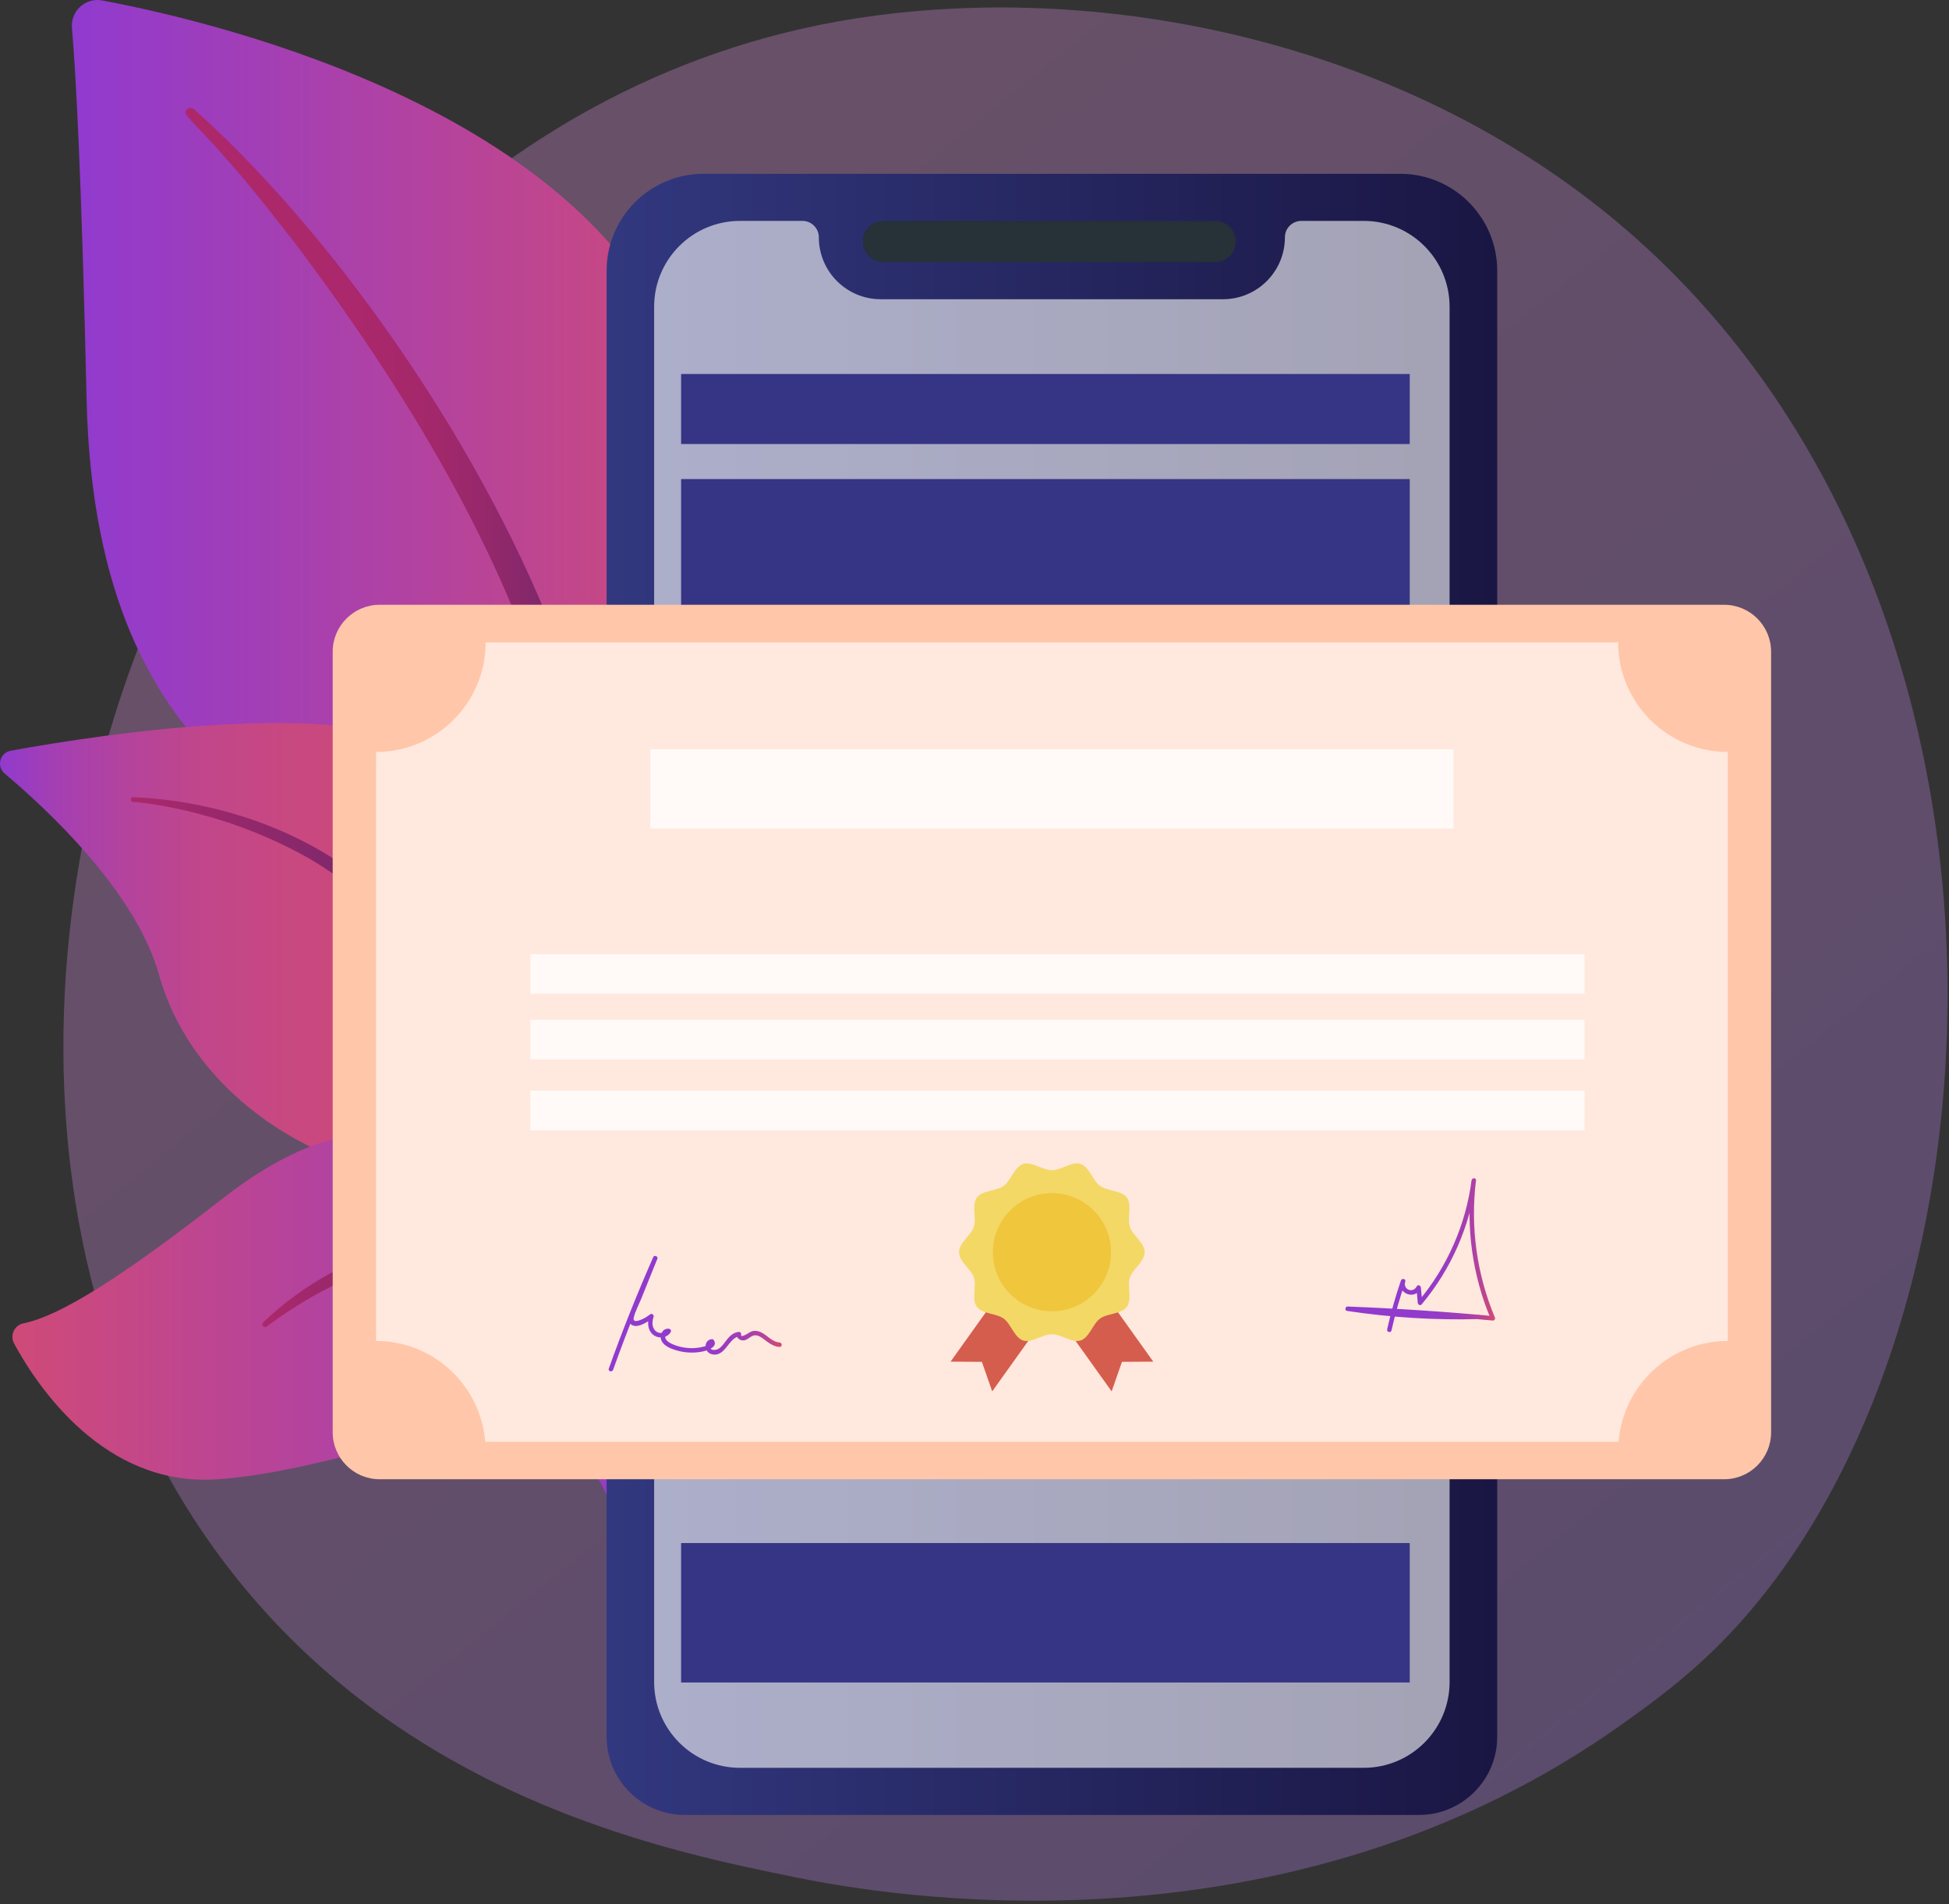 <svg width="259" height="253" viewBox="0 0 259 253" fill="none" xmlns="http://www.w3.org/2000/svg">
<rect x="0" y="0" width="259" height="253" fill="#333333" stroke="none"/>
<path opacity="0.3" d="M229.788 217.17C224.645 222.583 219.783 226.075 215.94 228.831C170.757 261.248 117.296 251.798 105.934 249.492C89.154 246.086 56.723 239.496 33.273 211.923C-2.198 170.208 3.324 104.483 30.839 61.093C35.873 53.156 62.459 9.112 116.499 2.048C149.2 -2.227 187.323 6.393 214.929 29.526C272.878 78.077 268.751 176.153 229.788 217.17Z" fill="url(#paint0_linear_17371_15685)"/>
<path d="M76.713 166.452C76.713 166.452 77.571 130.345 60.943 120.681C44.315 111.017 12.691 104.973 11.51 53.129C10.817 22.776 10.063 9.507 9.56 3.719C9.365 1.461 11.367 -0.361 13.597 0.061C29.348 3.026 80.513 15.242 91.239 50.164C103.958 91.566 76.713 166.452 76.713 166.452Z" fill="url(#paint1_linear_17371_15685)"/>
<path d="M25.77 14.488C43.057 29.906 63.049 57.199 73.704 84.487C75.07 88.985 79.074 98.549 80.811 115.542C82.362 129.713 81.589 144.69 79.71 154.606C79.591 155.232 78.989 155.645 78.358 155.526C77.281 155.322 77.423 154.164 77.433 154.198C79.582 137.261 78.69 116.178 73.766 97.154C67.475 73.799 53.442 51.15 38.93 31.946L37.435 30.053C26.192 15.612 23.825 15.508 24.873 14.502C25.12 14.265 25.509 14.26 25.76 14.488H25.77Z" fill="url(#paint2_linear_17371_15685)"/>
<path d="M103.435 235.876C105.683 236.981 82.133 207.363 74.757 160.847C71.279 138.929 71.236 111.465 58.75 100.886C48.36 92.076 12.998 97.641 1.427 99.752C-0.02 100.018 -0.504 101.844 0.62 102.788C6.171 107.447 18.036 118.439 21.129 129.517C25.204 144.119 39.086 153.404 51.515 155.918C63.94 158.432 70.857 160.871 76.91 180.744C82.964 200.617 97.044 232.744 103.439 235.876H103.435Z" fill="url(#paint3_linear_17371_15685)"/>
<path d="M17.7 105.922C32.463 106.539 48.308 113.276 56.35 125.905L57.109 127.11C58.859 129.937 68.798 150.029 74.316 166.68C74.382 166.889 74.273 167.112 74.064 167.179C73.713 167.297 73.533 166.908 73.571 166.941C69.728 157.534 64.206 145.602 59.808 136.683C55.092 126.948 51.791 120.359 41.036 114.044C29.062 107.246 17.628 106.544 17.662 106.553C17.486 106.534 17.358 106.378 17.377 106.207C17.396 106.041 17.538 105.913 17.704 105.922H17.7Z" fill="url(#paint4_linear_17371_15685)"/>
<path d="M93.34 239.768C94.673 240.47 85.82 225.227 85.137 211.797C84.459 198.366 81.427 175.447 69.847 161.732C58.267 148.021 45.581 146.769 29.603 159.237C16.286 169.626 7.979 174.868 3.107 175.841C1.902 176.083 1.285 177.445 1.874 178.526C5 184.281 13.834 197.498 28.664 196.568C47.583 195.382 70.516 183.081 77.504 193.342C84.492 203.604 83.596 209.344 83.809 214.207C84.022 219.07 84.502 235.109 93.34 239.768Z" fill="url(#paint5_linear_17371_15685)"/>
<path d="M34.972 175.701C40.769 170.146 50.21 164.686 58.46 165.701C69.196 167.428 76.345 174.596 80.245 185.27C81.768 189.801 82.399 192.22 83.3 197.771C83.371 198.212 82.717 198.345 82.608 197.913C81.953 195.304 81.303 192.572 80.33 189.749C74.671 171.522 62.597 169.069 62.127 168.694C61.216 168.784 55.68 164.643 42.544 171.707C40.091 173.04 37.705 174.568 35.461 176.247L35.447 176.256C35.285 176.38 35.053 176.347 34.934 176.185C34.82 176.033 34.839 175.825 34.972 175.701Z" fill="url(#paint6_linear_17371_15685)"/>
<path d="M93.498 23.094H186.079C193.191 23.094 198.964 28.867 198.964 35.979V230.773C198.964 236.504 194.31 241.158 188.579 241.158H90.998C85.267 241.158 80.613 236.504 80.613 230.773V35.979C80.613 28.867 86.387 23.094 93.498 23.094Z" fill="url(#paint7_linear_17371_15685)"/>
<path opacity="0.6" d="M181.229 29.352H172.931C171.726 29.352 170.749 30.329 170.749 31.534C170.749 36.074 167.068 39.76 162.523 39.76H117.041C112.501 39.76 108.815 36.079 108.815 31.534C108.815 30.329 107.838 29.352 106.633 29.352H98.335C92.035 29.352 86.926 34.461 86.926 40.761V223.486C86.926 229.786 92.035 234.896 98.335 234.896H181.224C187.524 234.896 192.634 229.786 192.634 223.486V40.761C192.634 34.461 187.524 29.352 181.224 29.352H181.229Z" fill="white"/>
<path d="M161.483 34.826H117.382C115.869 34.826 114.645 33.602 114.645 32.089C114.645 30.576 115.869 29.352 117.382 29.352H161.483C162.996 29.352 164.22 30.576 164.22 32.089C164.22 33.602 162.996 34.826 161.483 34.826Z" fill="#263138"/>
<path d="M187.339 49.695H90.512V58.999H187.339V49.695Z" fill="#363484"/>
<path d="M187.339 63.656H90.512V82.182H187.339V63.656Z" fill="#363484"/>
<path d="M187.339 205.031H90.512V223.557H187.339V205.031Z" fill="#363484"/>
<path d="M229.117 80.359H50.454C47.006 80.359 44.211 83.155 44.211 86.603V190.309C44.211 193.757 47.006 196.553 50.454 196.553H229.117C232.565 196.553 235.36 193.757 235.36 190.309V86.603C235.36 83.155 232.565 80.359 229.117 80.359Z" fill="#FFC6A9"/>
<path opacity="0.6" d="M49.969 99.913V178.182C57.621 178.182 63.878 184.083 64.476 191.579H215.096C215.694 184.083 221.956 178.182 229.604 178.182V99.913C221.558 99.913 215.035 93.39 215.035 85.344H64.538C64.538 93.39 58.015 99.913 49.969 99.913Z" fill="white"/>
<path d="M131.852 184.877L130.481 180.953L126.32 180.925L135.372 168.258L140.904 172.21L131.852 184.877Z" fill="#D55D4E"/>
<path d="M147.724 184.877L149.095 180.953L153.255 180.925L144.203 168.258L138.672 172.21L147.724 184.877Z" fill="#D55D4E"/>
<path d="M152.114 166.384C152.114 167.637 150.52 168.624 150.15 169.753C149.77 170.924 150.468 172.656 149.756 173.633C149.04 174.62 147.17 174.487 146.184 175.204C145.211 175.915 144.76 177.737 143.589 178.117C142.455 178.482 141.032 177.286 139.779 177.286C138.527 177.286 137.099 178.482 135.97 178.117C134.798 177.737 134.352 175.915 133.375 175.204C132.393 174.487 130.523 174.62 129.807 173.633C129.095 172.656 129.798 170.929 129.413 169.753C129.048 168.624 127.449 167.637 127.449 166.384C127.449 165.132 129.043 164.145 129.413 163.016C129.793 161.844 129.095 160.113 129.807 159.135C130.523 158.153 132.393 158.286 133.375 157.57C134.347 156.858 134.798 155.041 135.97 154.657C137.099 154.291 138.527 155.487 139.779 155.487C141.032 155.487 142.46 154.287 143.589 154.657C144.76 155.036 145.206 156.858 146.184 157.57C147.17 158.286 149.035 158.153 149.756 159.14C150.463 160.117 149.765 161.849 150.15 163.021C150.515 164.15 152.114 165.137 152.114 166.389V166.384Z" fill="#F3D866"/>
<path d="M147.644 166.383C147.644 170.719 144.129 174.234 139.793 174.234C135.457 174.234 131.941 170.719 131.941 166.383C131.941 162.047 135.457 158.531 139.793 158.531C144.129 158.531 147.644 162.047 147.644 166.383Z" fill="#F0C63C"/>
<path opacity="0.78" d="M193.156 99.547H86.414V110.084H193.156V99.547Z" fill="white"/>
<path opacity="0.78" d="M210.575 135.508H70.473V140.774H210.575V135.508Z" fill="white"/>
<path opacity="0.78" d="M210.575 126.773H70.473V132.039H210.575V126.773Z" fill="white"/>
<path opacity="0.78" d="M210.575 144.93H70.473V150.196H210.575V144.93Z" fill="white"/>
<path d="M81.475 182.013C83.25 177.051 85.204 172.15 87.334 167.325L86.793 167.097C85.835 169.47 84.882 171.837 83.923 174.209C83.686 174.792 83.264 175.812 84.123 176.126C84.934 176.42 86.115 175.604 86.722 175.143L86.286 174.807C85.978 175.708 86.063 176.927 86.964 177.473C87.69 177.909 88.691 177.748 89.128 176.998C89.251 176.785 89.085 176.576 88.871 176.553C88.141 176.467 87.647 177.269 87.828 177.928C88.084 178.877 89.322 179.28 90.157 179.499C91.239 179.779 92.387 179.797 93.478 179.556C94.09 179.418 95.413 178.953 94.868 178.085C94.816 177.999 94.716 177.928 94.612 177.938C93.483 178.023 93.516 179.631 94.531 179.921C96.377 180.452 96.751 177.776 98.279 177.549L97.914 177.183C97.819 177.691 98.189 178.066 98.696 178.104C99.375 178.151 99.754 177.387 100.419 177.425C101.002 177.459 101.529 177.976 101.979 178.298C102.473 178.649 102.976 178.939 103.592 178.972C103.972 178.996 103.972 178.403 103.592 178.379C102.61 178.322 101.941 177.387 101.087 177.003C100.755 176.856 100.4 176.785 100.039 176.866C99.816 176.918 99.621 177.022 99.432 177.15C99.361 177.198 98.397 177.819 98.483 177.34C98.526 177.103 98.35 176.942 98.118 176.975C97.292 177.098 96.799 177.724 96.324 178.355C96.021 178.759 95.689 179.214 95.172 179.342C94.892 179.413 94.488 179.404 94.36 179.076C94.289 178.891 94.36 178.545 94.607 178.526L94.351 178.379C94.522 178.654 93.739 178.872 93.606 178.906C93.279 178.996 92.942 179.057 92.605 179.095C92.007 179.162 91.391 179.138 90.797 179.034C90.247 178.934 89.692 178.773 89.194 178.521C88.905 178.374 88.591 178.189 88.454 177.886C88.312 177.568 88.454 177.093 88.871 177.146L88.615 176.7C88.307 177.231 87.534 177.24 87.107 176.842C86.599 176.367 86.651 175.566 86.855 174.968C86.936 174.736 86.627 174.475 86.419 174.631C86.11 174.864 85.788 175.077 85.441 175.243C85.147 175.385 84.047 175.879 84.213 175.106C84.403 174.237 84.896 173.355 85.228 172.529C85.94 170.769 86.646 169.009 87.358 167.249C87.481 166.941 86.95 166.713 86.817 167.022C84.668 171.894 82.695 176.837 80.901 181.852C80.773 182.212 81.347 182.369 81.475 182.008V182.013Z" fill="url(#paint8_linear_17371_15685)"/>
<path d="M184.91 176.794C185.404 174.598 186.016 172.43 186.746 170.3C186.87 169.939 186.295 169.783 186.172 170.143C185.598 171.827 187.984 172.824 188.777 171.23L188.226 171.078L188.407 173.113C188.426 173.341 188.734 173.54 188.914 173.322C192.847 168.644 195.361 162.908 196.149 156.845H195.556C194.783 163.079 195.665 169.46 198.104 175.248L198.388 174.873C191.965 174.275 185.532 173.853 179.084 173.602C178.757 173.587 178.672 174.133 179.004 174.185C184.787 175.058 190.636 175.428 196.486 175.272C196.865 175.262 196.87 174.669 196.486 174.679C190.693 174.835 184.891 174.479 179.16 173.611L179.08 174.195C185.522 174.446 191.96 174.868 198.383 175.466C198.559 175.48 198.739 175.262 198.668 175.091C196.249 169.341 195.376 163.036 196.144 156.845C196.192 156.466 195.599 156.471 195.551 156.845C194.787 162.738 192.316 168.355 188.492 172.9L189 173.108L188.819 171.073C188.796 170.807 188.411 170.637 188.269 170.921C187.78 171.908 186.39 171.343 186.746 170.29L186.172 170.134C185.442 172.264 184.83 174.432 184.336 176.628C184.251 176.998 184.825 177.16 184.91 176.785V176.794Z" fill="url(#paint9_linear_17371_15685)"/>
<defs>
<linearGradient id="paint0_linear_17371_15685" x1="291.371" y1="326.803" x2="67.523" y2="48.807" gradientUnits="userSpaceOnUse">
<stop stop-color="#A37BFA"/>
<stop offset="1" stop-color="#E093E3"/>
</linearGradient>
<linearGradient id="paint1_linear_17371_15685" x1="9.541" y1="83.226" x2="94.617" y2="83.226" gradientUnits="userSpaceOnUse">
<stop stop-color="#903ACF"/>
<stop offset="1" stop-color="#CF4A78"/>
</linearGradient>
<linearGradient id="paint2_linear_17371_15685" x1="24.655" y1="84.933" x2="81.646" y2="84.933" gradientUnits="userSpaceOnUse">
<stop stop-color="#AD286B"/>
<stop offset="0.4" stop-color="#AA286B"/>
<stop offset="0.57" stop-color="#A3286B"/>
<stop offset="0.69" stop-color="#97286B"/>
<stop offset="0.8" stop-color="#85286B"/>
<stop offset="0.89" stop-color="#6E286B"/>
<stop offset="0.97" stop-color="#53286B"/>
<stop offset="1" stop-color="#45296B"/>
</linearGradient>
<linearGradient id="paint3_linear_17371_15685" x1="-0.001" y1="165.99" x2="103.586" y2="165.99" gradientUnits="userSpaceOnUse">
<stop stop-color="#913ACD"/>
<stop offset="0.07" stop-color="#A43FB3"/>
<stop offset="0.16" stop-color="#B3439D"/>
<stop offset="0.25" stop-color="#C0468C"/>
<stop offset="0.37" stop-color="#C84880"/>
<stop offset="0.54" stop-color="#CD4979"/>
<stop offset="1" stop-color="#CF4A78"/>
</linearGradient>
<linearGradient id="paint4_linear_17371_15685" x1="17.367" y1="136.565" x2="74.33" y2="136.565" gradientUnits="userSpaceOnUse">
<stop stop-color="#AB286B"/>
<stop offset="0.63" stop-color="#73286B"/>
<stop offset="1" stop-color="#50296B"/>
</linearGradient>
<linearGradient id="paint5_linear_17371_15685" x1="1.646" y1="195.207" x2="93.478" y2="195.207" gradientUnits="userSpaceOnUse">
<stop stop-color="#CF4A78"/>
<stop offset="1" stop-color="#903ACF"/>
</linearGradient>
<linearGradient id="paint6_linear_17371_15685" x1="34.858" y1="181.878" x2="83.3" y2="181.878" gradientUnits="userSpaceOnUse">
<stop stop-color="#AD286B"/>
<stop offset="1" stop-color="#45296B"/>
</linearGradient>
<linearGradient id="paint7_linear_17371_15685" x1="80.613" y1="132.123" x2="198.964" y2="132.123" gradientUnits="userSpaceOnUse">
<stop stop-color="#32387F"/>
<stop offset="1" stop-color="#1A1643"/>
</linearGradient>
<linearGradient id="paint8_linear_17371_15685" x1="81.134" y1="174.55" x2="103.588" y2="174.55" gradientUnits="userSpaceOnUse">
<stop offset="0.01" stop-color="#903ACF"/>
<stop offset="0.47" stop-color="#913ACD"/>
<stop offset="0.63" stop-color="#963BC6"/>
<stop offset="0.75" stop-color="#9E3DBA"/>
<stop offset="0.85" stop-color="#AB40A9"/>
<stop offset="0.93" stop-color="#BA4493"/>
<stop offset="1" stop-color="#CF4A78"/>
</linearGradient>
<linearGradient id="paint9_linear_17371_15685" x1="179.075" y1="166.784" x2="198.478" y2="166.784" gradientUnits="userSpaceOnUse">
<stop offset="0.01" stop-color="#903ACF"/>
<stop offset="0.47" stop-color="#913ACD"/>
<stop offset="0.63" stop-color="#963BC6"/>
<stop offset="0.75" stop-color="#9E3DBA"/>
<stop offset="0.85" stop-color="#AB40A9"/>
<stop offset="0.93" stop-color="#BA4493"/>
<stop offset="1" stop-color="#CF4A78"/>
</linearGradient>
</defs>
</svg>
